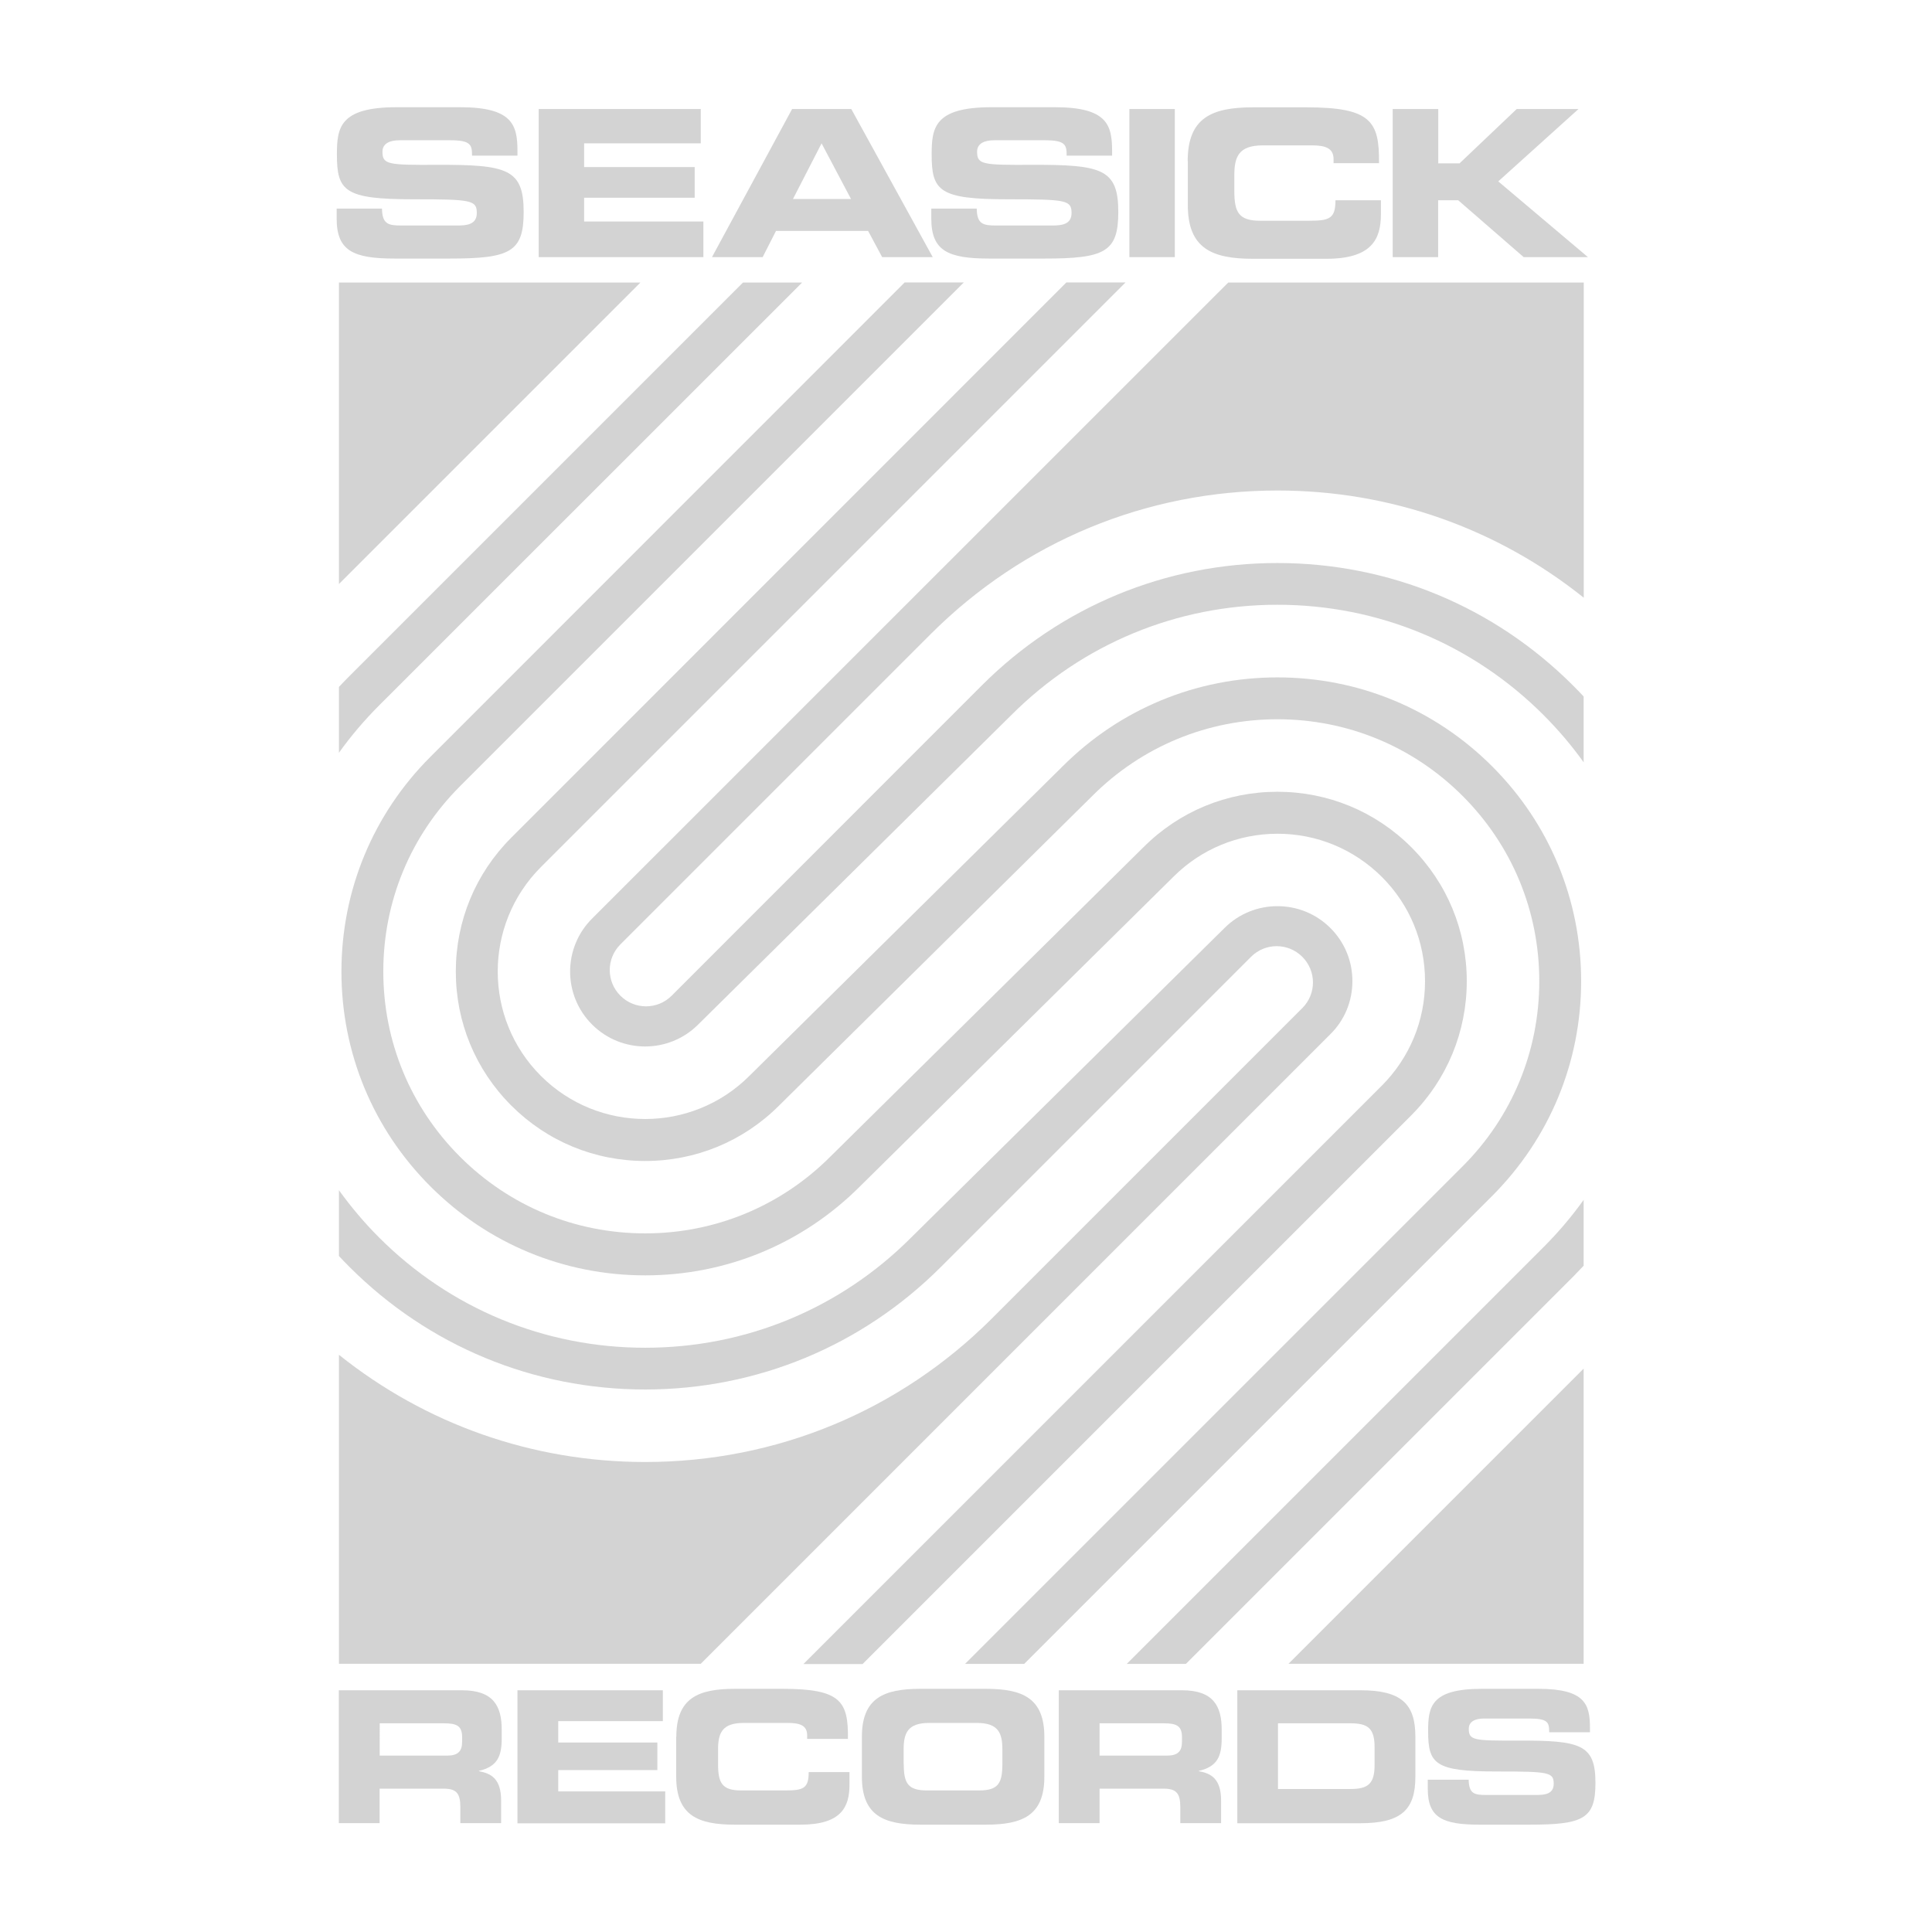 <?xml version="1.0" encoding="utf-8"?>
<!-- Generator: Adobe Illustrator 27.0.0, SVG Export Plug-In . SVG Version: 6.00 Build 0)  -->
<svg version="1.1" id="Layer_1" xmlns="http://www.w3.org/2000/svg" xmlns:xlink="http://www.w3.org/1999/xlink" x="0px" y="0px"
	 viewBox="0 0 162 162" style="enable-background:new 0 0 162 162;" xml:space="preserve">
<style type="text/css">
	.st0{opacity:0.2;}
	.st1{fill:#232323;}
	.st2{opacity:0.25;}
</style>
<g class="st0">
	<path class="st1" d="M113.4,82.27c0-1.68-0.65-3.26-1.84-4.45c-2.45-2.45-6.44-2.45-8.89,0l-26.28,25.96
		c-5.94,5.95-13.87,9.23-22.29,9.23c-8.43,0-16.35-3.28-22.31-9.24c-1.24-1.24-2.36-2.57-3.37-3.97v5.52
		c0.29,0.31,0.59,0.62,0.89,0.92c6.62,6.62,15.42,10.27,24.79,10.27c9.36,0,18.17-3.65,24.79-10.27l26.01-26.01
		c1.19-1.19,3.11-1.19,4.3,0c1.19,1.19,1.19,3.11,0,4.3l-26.01,26.01c-7.77,7.77-18.1,12.05-29.09,12.05
		c-9.45,0-18.41-3.17-25.68-8.99v25.91h30.34l52.8-52.8C112.75,85.53,113.4,83.95,113.4,82.27z"/>
	<path class="st1" d="M67.26,23.69H62.3L29.31,56.68c-0.3,0.3-0.6,0.61-0.89,0.92v5.52c1-1.4,2.13-2.73,3.37-3.97L67.26,23.69z"/>
	<path class="st1" d="M49.65,85.91c2.45,2.45,6.44,2.45,8.89,0L84.8,59.96c0,0,0,0,0,0c0,0,0,0,0.01-0.01l0.01-0.01c0,0,0,0,0,0
		c5.96-5.95,13.87-9.23,22.29-9.23c8.43,0,16.35,3.28,22.31,9.24c1.24,1.24,2.37,2.57,3.37,3.97v-5.52
		c-0.29-0.31-0.59-0.62-0.89-0.92c-6.62-6.62-15.42-10.27-24.79-10.27c-9.36,0-18.17,3.65-24.79,10.27L56.32,83.49
		c-1.19,1.19-3.11,1.19-4.3,0c-1.19-1.19-1.19-3.11,0-4.3l26.01-26.01c7.77-7.77,18.1-12.05,29.09-12.05
		c9.45,0,18.41,3.17,25.68,8.99V23.69h-29.81L49.65,77.02C47.19,79.47,47.19,83.46,49.65,85.91z"/>
	<path class="st1" d="M122.99,82.27c0-4.24-1.65-8.23-4.65-11.23c-3-3-6.99-4.65-11.23-4.65c-4.24,0-8.23,1.65-11.23,4.65L69.61,97
		c-4.13,4.13-9.65,6.42-15.51,6.42c-5.87,0-11.38-2.28-15.53-6.43c-4.15-4.15-6.43-9.66-6.43-15.53c0-5.87,2.28-11.38,6.43-15.53
		l42.25-42.25h-4.96L36.09,63.46c-4.81,4.81-7.46,11.2-7.46,18.01c0,6.8,2.65,13.2,7.46,18.01c4.81,4.81,11.2,7.46,18.01,7.46
		s13.2-2.65,18.01-7.46l26.28-25.96c2.32-2.32,5.43-3.61,8.73-3.61c3.3,0,6.41,1.29,8.75,3.62c2.34,2.34,3.62,5.44,3.62,8.75
		c0,3.3-1.29,6.41-3.62,8.75l-48.5,48.5h4.96l46.02-46.02C121.34,90.5,122.99,86.51,122.99,82.27z"/>
	<polygon class="st1" points="28.42,23.69 28.42,48.97 53.7,23.69 	"/>
	<polygon class="st1" points="132.79,114.76 108.04,139.51 132.79,139.51 	"/>
	<path class="st1" d="M132.58,82.27c0-6.8-2.65-13.2-7.46-18.01c-4.81-4.81-11.2-7.46-18.01-7.46c-6.8,0-13.2,2.65-18.01,7.46
		c0,0-0.01,0-0.01,0.01c0,0,0,0-0.01,0.01L62.83,90.22c-2.4,2.4-5.57,3.61-8.73,3.61c-3.17,0-6.34-1.21-8.75-3.62
		c-4.82-4.82-4.82-12.67,0-17.5l49.03-49.03h-4.96L42.87,70.24c-3,3-4.65,6.99-4.65,11.23c0,4.24,1.65,8.23,4.65,11.23
		c3,3,6.99,4.65,11.23,4.65c4.24,0,8.23-1.65,11.23-4.65L91.6,66.73c4.13-4.13,9.65-6.42,15.51-6.42c5.87,0,11.38,2.28,15.53,6.43
		c4.15,4.15,6.43,9.66,6.43,15.53c0,5.87-2.28,11.38-6.43,15.53l-41.72,41.72h4.96l39.24-39.24
		C129.93,95.46,132.58,89.07,132.58,82.27z"/>
	<path class="st1" d="M132.79,106.13v-5.52c-1,1.4-2.13,2.73-3.37,3.97l-34.94,34.94h4.96l32.46-32.46
		C132.2,106.75,132.5,106.44,132.79,106.13z"/>
	<g>
		<path class="st1" d="M28.22,17.49h3.81c0.02,1.32,0.55,1.42,1.65,1.42h4.67c0.81,0,1.63-0.09,1.63-1.05
			c0-1.08-0.45-1.15-5.35-1.15c-5.73,0-6.38-0.69-6.38-3.74c0-2.25,0.21-3.98,5.01-3.98h5.32c4.39,0,4.81,1.49,4.81,3.67v0.39h-3.81
			c0-0.91-0.1-1.29-1.85-1.29h-4.22c-0.86,0-1.44,0.29-1.44,0.96c0,1.08,0.46,1.12,4.55,1.1c5.92-0.02,7.29,0.34,7.29,3.96
			c0,3.35-1.13,3.9-6.2,3.9h-4.62c-3.47,0-4.86-0.65-4.86-3.35V17.49z"/>
		<path class="st1" d="M45.17,9.14h13.59v2.88h-9.78v1.99h9.27v2.57h-9.27v1.99h10v2.99H45.17V9.14z"/>
		<path class="st1" d="M66.42,9.14h4.96l6.83,12.42h-4.24l-1.18-2.2h-7.72l-1.12,2.2H59.7L66.42,9.14z M66.49,16.69h4.87l-2.47-4.67
			L66.49,16.69z"/>
		<path class="st1" d="M78.09,17.49h3.81c0.02,1.32,0.55,1.42,1.65,1.42h4.67c0.81,0,1.63-0.09,1.63-1.05
			c0-1.08-0.45-1.15-5.35-1.15c-5.73,0-6.38-0.69-6.38-3.74c0-2.25,0.21-3.98,5.01-3.98h5.32c4.39,0,4.8,1.49,4.8,3.67v0.39h-3.81
			c0-0.91-0.1-1.29-1.85-1.29h-4.22c-0.86,0-1.44,0.29-1.44,0.96c0,1.08,0.46,1.12,4.55,1.1c5.92-0.02,7.29,0.34,7.29,3.96
			c0,3.35-1.13,3.9-6.2,3.9h-4.62c-3.47,0-4.86-0.65-4.86-3.35V17.49z"/>
		<path class="st1" d="M94.7,9.14h3.81v12.42H94.7V9.14z"/>
		<path class="st1" d="M99.59,13.5c0-3.64,2.04-4.5,5.47-4.5h4.48c5.42,0,6.13,1.17,6.09,4.68h-3.81v-0.34
			c0-0.89-0.65-1.15-1.78-1.15h-4.15c-2.01,0-2.39,0.94-2.39,2.49v1.34c0,1.8,0.38,2.49,2.18,2.49h4.07c1.72,0,2.23-0.17,2.23-1.72
			h3.81v1.17c0,2.09-0.76,3.74-4.58,3.74h-6.14c-3.43,0-5.47-0.86-5.47-4.5V13.5z"/>
		<path class="st1" d="M116.79,9.14h3.81v4.56h1.78l4.8-4.56h5.18l-6.73,6.07l7.52,6.35h-5.39l-5.49-4.77h-1.68v4.77h-3.81V9.14z"/>
	</g>
	<g>
		<path class="st1" d="M28.42,141.73h10.31c2.63,0,3.34,1.31,3.34,3.31v0.71c0,1.49-0.34,2.37-1.91,2.74v0.03
			c1.02,0.18,1.86,0.63,1.86,2.46v1.89h-3.42v-1.34c0-1.17-0.34-1.55-1.4-1.55h-5.37v2.89h-3.42V141.73z M31.84,147.21h5.65
			c0.92,0,1.26-0.37,1.26-1.17v-0.37c0-0.99-0.49-1.17-1.57-1.17h-5.34V147.21z"/>
		<path class="st1" d="M43.39,141.73h12.19v2.59h-8.77v1.79h8.31v2.31h-8.31v1.79h8.97v2.68H43.39V141.73z"/>
		<path class="st1" d="M56.71,145.64c0-3.26,1.83-4.03,4.91-4.03h4.02c4.86,0,5.5,1.05,5.46,4.2h-3.42v-0.31
			c0-0.8-0.58-1.03-1.6-1.03h-3.73c-1.8,0-2.14,0.85-2.14,2.23v1.2c0,1.62,0.34,2.23,1.95,2.23h3.65c1.54,0,2-0.15,2-1.54h3.42v1.05
			c0,1.88-0.68,3.36-4.11,3.36h-5.51c-3.08,0-4.91-0.77-4.91-4.03V145.64z"/>
		<path class="st1" d="M72.27,145.64c0-3.26,1.83-4.03,4.91-4.03h5.48c3.08,0,4.91,0.77,4.91,4.03v3.33c0,3.26-1.83,4.03-4.91,4.03
			h-5.48c-3.08,0-4.91-0.77-4.91-4.03V145.64z M75.78,147.9c0,1.62,0.34,2.23,1.95,2.23h4.37c1.62,0,1.95-0.62,1.95-2.23v-1.2
			c0-1.39-0.34-2.23-2.14-2.23h-4c-1.8,0-2.14,0.85-2.14,2.23V147.9z"/>
		<path class="st1" d="M88.78,141.73H99.1c2.63,0,3.34,1.31,3.34,3.31v0.71c0,1.49-0.34,2.37-1.91,2.74v0.03
			c1.02,0.18,1.86,0.63,1.86,2.46v1.89h-3.42v-1.34c0-1.17-0.34-1.55-1.4-1.55H92.2v2.89h-3.42V141.73z M92.2,147.21h5.65
			c0.92,0,1.26-0.37,1.26-1.17v-0.37c0-0.99-0.49-1.17-1.57-1.17H92.2V147.21z"/>
		<path class="st1" d="M103.75,141.73h10.31c3.42,0,4.62,1.12,4.62,3.88V149c0,2.76-1.2,3.88-4.62,3.88h-10.31V141.73z
			 M107.16,150.01h6.07c1.46,0,2.03-0.42,2.03-2v-1.51c0-1.59-0.57-2-2.03-2h-6.07V150.01z"/>
		<path class="st1" d="M119.73,149.23h3.42c0.02,1.19,0.49,1.28,1.48,1.28h4.19c0.72,0,1.46-0.08,1.46-0.94
			c0-0.97-0.4-1.03-4.8-1.03c-5.14,0-5.73-0.62-5.73-3.36c0-2.02,0.18-3.57,4.49-3.57h4.77c3.94,0,4.31,1.34,4.31,3.29v0.35h-3.42
			c0-0.82-0.09-1.15-1.66-1.15h-3.79c-0.77,0-1.29,0.26-1.29,0.86c0,0.97,0.42,1,4.08,0.99c5.31-0.02,6.54,0.31,6.54,3.56
			c0,3-1.02,3.49-5.56,3.49h-4.14c-3.11,0-4.36-0.58-4.36-3V149.23z"/>
	</g>
</g>
</svg>
